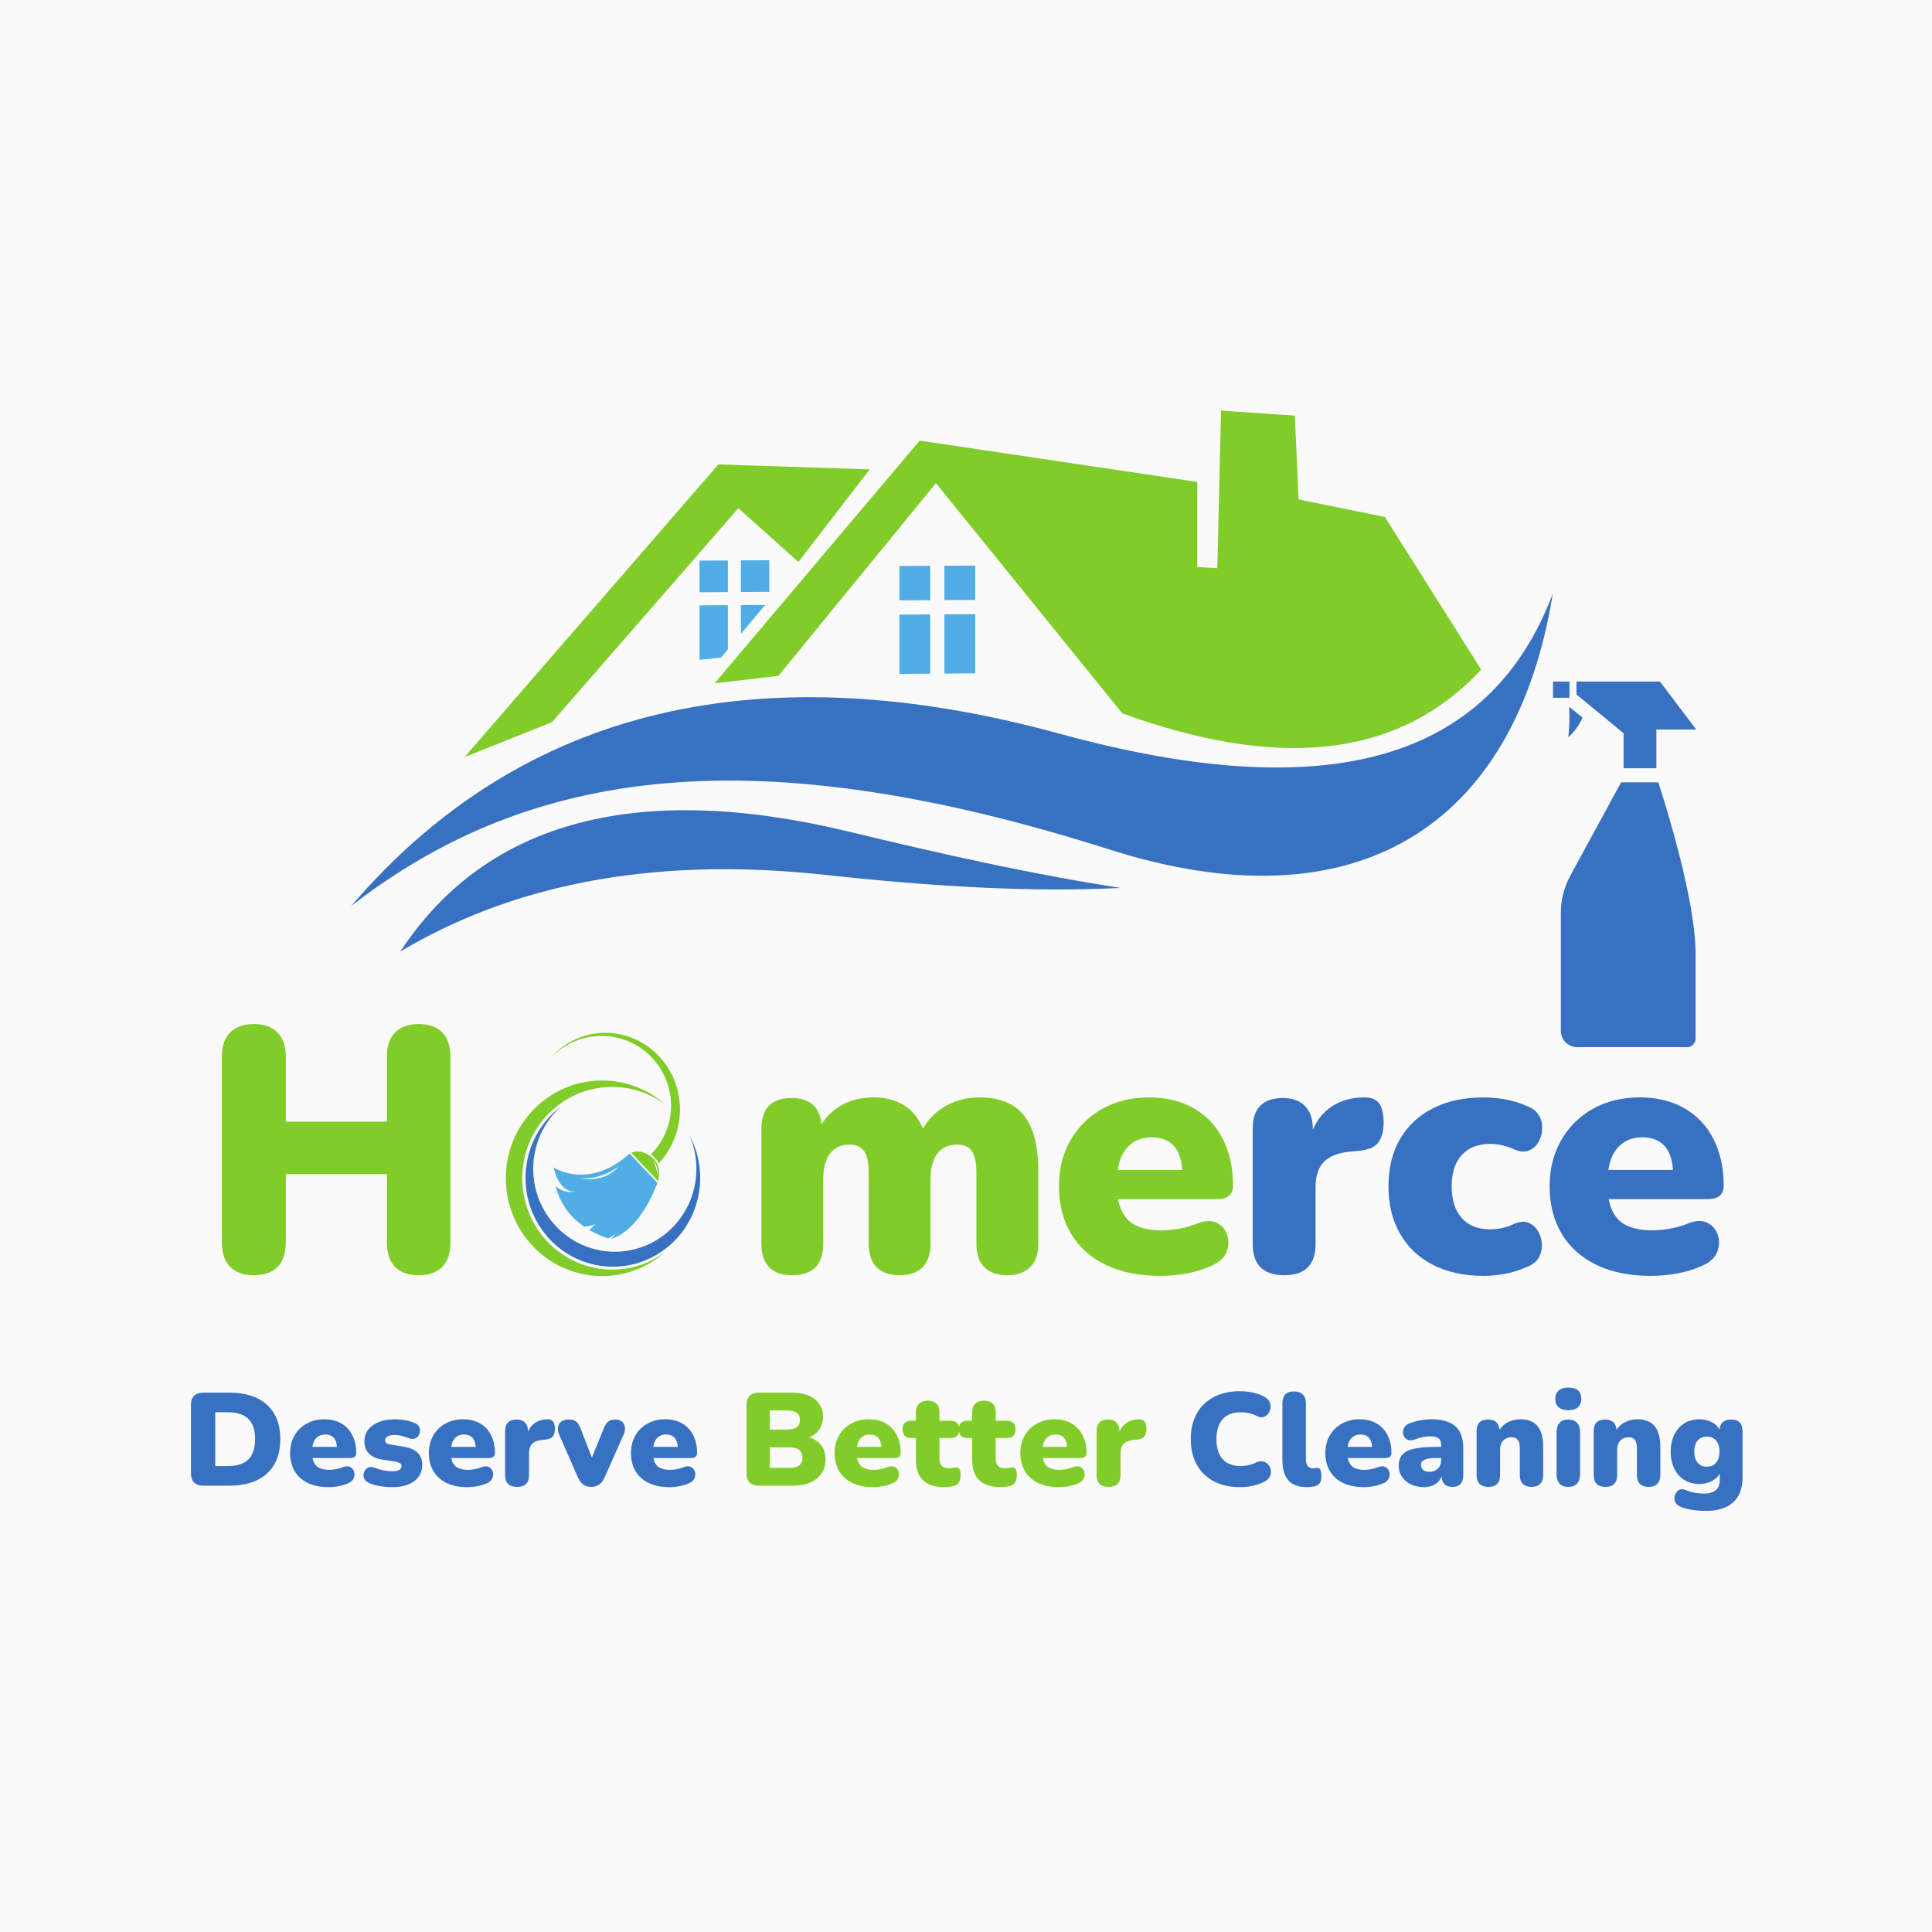 <svg xmlns="http://www.w3.org/2000/svg" xmlns:xlink="http://www.w3.org/1999/xlink" width="500" zoomAndPan="magnify" viewBox="0 0 375 375" height="500" preserveAspectRatio="xMidYMid meet" version="1.0"><defs><g/><clipPath id="id1"><path d="M 98.184 209 L 130 209 L 130 247.688 L 98.184 247.688 Z M 98.184 209 " clip-rule="nonzero"/></clipPath><clipPath id="id2"><path d="M 106 200.438 L 132 200.438 L 132 226 L 106 226 Z M 106 200.438 " clip-rule="nonzero"/></clipPath><clipPath id="id3"><path d="M 138 79.668 L 288 79.668 L 288 146 L 138 146 Z M 138 79.668 " clip-rule="nonzero"/></clipPath><clipPath id="id4"><path d="M 68.148 115 L 301.398 115 L 301.398 176 L 68.148 176 Z M 68.148 115 " clip-rule="nonzero"/></clipPath><clipPath id="id5"><path d="M 77 157 L 218 157 L 218 184.668 L 77 184.668 Z M 77 157 " clip-rule="nonzero"/></clipPath><clipPath id="id6"><path d="M 302 151 L 329.148 151 L 329.148 203.398 L 302 203.398 Z M 302 151 " clip-rule="nonzero"/></clipPath><clipPath id="id7"><path d="M 305 132.148 L 329.148 132.148 L 329.148 150 L 305 150 Z M 305 132.148 " clip-rule="nonzero"/></clipPath><clipPath id="id8"><path d="M 301.398 132.148 L 305 132.148 L 305 136 L 301.398 136 Z M 301.398 132.148 " clip-rule="nonzero"/></clipPath></defs><rect x="-37.5" width="450" fill="#ffffff" y="-37.5" height="450" fill-opacity="1"/><rect x="-37.5" width="450" fill="#ffffff" y="-37.5" height="450" fill-opacity="1"/><rect x="-37.5" width="450" fill="#fafafa" y="-37.5" height="450" fill-opacity="1"/><g fill="#80cc28" fill-opacity="1"><g transform="translate(38.753, 246.909)"><g><path d="M 10.516 0.609 C 8.535 0.609 7.004 0.07 5.922 -1 C 4.848 -2.082 4.312 -3.66 4.312 -5.734 L 4.312 -41.797 C 4.312 -43.867 4.848 -45.441 5.922 -46.516 C 7.004 -47.598 8.535 -48.141 10.516 -48.141 C 12.492 -48.141 14.02 -47.598 15.094 -46.516 C 16.176 -45.441 16.719 -43.867 16.719 -41.797 L 16.719 -29.188 L 36.344 -29.188 L 36.344 -41.797 C 36.344 -43.867 36.879 -45.441 37.953 -46.516 C 39.035 -47.598 40.566 -48.141 42.547 -48.141 C 44.523 -48.141 46.039 -47.598 47.094 -46.516 C 48.145 -45.441 48.672 -43.867 48.672 -41.797 L 48.672 -5.734 C 48.672 -3.66 48.145 -2.082 47.094 -1 C 46.039 0.07 44.523 0.609 42.547 0.609 C 40.523 0.609 38.984 0.07 37.922 -1 C 36.867 -2.082 36.344 -3.66 36.344 -5.734 L 36.344 -19.016 L 16.719 -19.016 L 16.719 -5.734 C 16.719 -3.66 16.188 -2.082 15.125 -1 C 14.07 0.07 12.535 0.609 10.516 0.609 Z M 10.516 0.609 "/></g></g></g><g fill="#80cc28" fill-opacity="1"><g transform="translate(90.368, 246.909)"><g/></g></g><g fill="#80cc28" fill-opacity="1"><g transform="translate(108.296, 246.909)"><g/></g></g><g fill="#80cc28" fill-opacity="1"><g transform="translate(126.225, 246.909)"><g/></g></g><g fill="#80cc28" fill-opacity="1"><g transform="translate(144.144, 246.909)"><g><path d="M 9.578 0.609 C 7.641 0.609 6.164 0.094 5.156 -0.938 C 4.145 -1.977 3.641 -3.488 3.641 -5.469 L 3.641 -27.781 C 3.641 -31.781 5.594 -33.781 9.5 -33.781 C 13.051 -33.781 14.988 -32.07 15.312 -28.656 C 16.289 -30.27 17.645 -31.547 19.375 -32.484 C 21.113 -33.43 23.129 -33.906 25.422 -33.906 C 27.672 -33.906 29.613 -33.41 31.25 -32.422 C 32.895 -31.441 34.141 -29.914 34.984 -27.844 C 36.109 -29.781 37.633 -31.273 39.562 -32.328 C 41.5 -33.379 43.641 -33.906 45.984 -33.906 C 49.848 -33.906 52.711 -32.75 54.578 -30.438 C 56.441 -28.125 57.375 -24.52 57.375 -19.625 L 57.375 -5.469 C 57.375 -3.488 56.844 -1.977 55.781 -0.938 C 54.727 0.094 53.238 0.609 51.312 0.609 C 49.414 0.609 47.953 0.094 46.922 -0.938 C 45.891 -1.977 45.375 -3.488 45.375 -5.469 L 45.375 -19.281 C 45.375 -21.219 45.082 -22.613 44.5 -23.469 C 43.914 -24.32 42.945 -24.75 41.594 -24.75 C 39.938 -24.75 38.664 -24.16 37.781 -22.984 C 36.906 -21.816 36.469 -20.156 36.469 -18 L 36.469 -5.469 C 36.469 -3.488 35.953 -1.977 34.922 -0.938 C 33.891 0.094 32.406 0.609 30.469 0.609 C 28.539 0.609 27.055 0.094 26.016 -0.938 C 24.984 -1.977 24.469 -3.488 24.469 -5.469 L 24.469 -19.281 C 24.469 -21.219 24.176 -22.613 23.594 -23.469 C 23.008 -24.32 22.047 -24.75 20.703 -24.75 C 19.078 -24.75 17.828 -24.16 16.953 -22.984 C 16.078 -21.816 15.641 -20.156 15.641 -18 L 15.641 -5.469 C 15.641 -1.414 13.617 0.609 9.578 0.609 Z M 9.578 0.609 "/></g></g></g><g fill="#80cc28" fill-opacity="1"><g transform="translate(203.593, 246.909)"><g><path d="M 21.578 0.734 C 17.523 0.734 14.023 0.031 11.078 -1.375 C 8.141 -2.789 5.883 -4.801 4.312 -7.406 C 2.738 -10.02 1.953 -13.102 1.953 -16.656 C 1.953 -20.02 2.703 -23.004 4.203 -25.609 C 5.711 -28.223 7.781 -30.258 10.406 -31.719 C 13.039 -33.176 16.047 -33.906 19.422 -33.906 C 22.742 -33.906 25.629 -33.207 28.078 -31.812 C 30.523 -30.426 32.41 -28.441 33.734 -25.859 C 35.066 -23.273 35.734 -20.25 35.734 -16.781 C 35.734 -15.031 34.695 -14.156 32.625 -14.156 L 13.422 -14.156 C 13.828 -12 14.723 -10.445 16.109 -9.5 C 17.504 -8.562 19.438 -8.094 21.906 -8.094 C 22.852 -8.094 23.977 -8.203 25.281 -8.422 C 26.582 -8.648 27.816 -9.008 28.984 -9.5 C 30.43 -10.039 31.645 -10.051 32.625 -9.531 C 33.613 -9.02 34.273 -8.234 34.609 -7.172 C 34.953 -6.117 34.91 -5.039 34.484 -3.938 C 34.055 -2.844 33.211 -2.004 31.953 -1.422 C 30.379 -0.648 28.703 -0.098 26.922 0.234 C 25.148 0.566 23.367 0.734 21.578 0.734 Z M 19.953 -26.156 C 18.16 -26.156 16.691 -25.613 15.547 -24.531 C 14.398 -23.457 13.664 -21.891 13.344 -19.828 L 25.891 -19.828 C 25.754 -21.93 25.18 -23.508 24.172 -24.562 C 23.16 -25.625 21.754 -26.156 19.953 -26.156 Z M 19.953 -26.156 "/></g></g></g><g fill="#3871c1" fill-opacity="1"><g transform="translate(239.649, 246.909)"><g><path d="M 9.641 0.609 C 5.547 0.609 3.5 -1.414 3.5 -5.469 L 3.5 -27.781 C 3.5 -31.781 5.457 -33.781 9.375 -33.781 C 11.219 -33.781 12.645 -33.258 13.656 -32.219 C 14.664 -31.188 15.172 -29.707 15.172 -27.781 L 15.172 -27.578 C 15.93 -29.504 17.164 -31.031 18.875 -32.156 C 20.582 -33.281 22.609 -33.863 24.953 -33.906 C 26.254 -33.957 27.227 -33.633 27.875 -32.938 C 28.531 -32.238 28.879 -30.945 28.922 -29.062 C 28.922 -27.438 28.582 -26.148 27.906 -25.203 C 27.238 -24.266 25.957 -23.707 24.062 -23.531 L 22.516 -23.391 C 20.141 -23.172 18.41 -22.508 17.328 -21.406 C 16.242 -20.301 15.703 -18.672 15.703 -16.516 L 15.703 -5.469 C 15.703 -1.414 13.68 0.609 9.641 0.609 Z M 9.641 0.609 "/></g></g></g><g fill="#3871c1" fill-opacity="1"><g transform="translate(267.553, 246.909)"><g><path d="M 20.422 0.734 C 16.691 0.734 13.445 0.039 10.688 -1.344 C 7.926 -2.738 5.781 -4.738 4.25 -7.344 C 2.719 -9.957 1.953 -13.062 1.953 -16.656 C 1.953 -20.25 2.719 -23.336 4.25 -25.922 C 5.781 -28.504 7.926 -30.477 10.688 -31.844 C 13.445 -33.219 16.691 -33.906 20.422 -33.906 C 21.734 -33.906 23.109 -33.781 24.547 -33.531 C 25.984 -33.289 27.461 -32.832 28.984 -32.156 C 30.023 -31.75 30.77 -31.129 31.219 -30.297 C 31.664 -29.473 31.852 -28.586 31.781 -27.641 C 31.719 -26.703 31.445 -25.848 30.969 -25.078 C 30.5 -24.316 29.848 -23.801 29.016 -23.531 C 28.191 -23.258 27.266 -23.375 26.234 -23.875 C 24.742 -24.539 23.234 -24.875 21.703 -24.875 C 19.328 -24.875 17.484 -24.156 16.172 -22.719 C 14.867 -21.281 14.219 -19.258 14.219 -16.656 C 14.219 -14 14.867 -11.941 16.172 -10.484 C 17.484 -9.023 19.328 -8.297 21.703 -8.297 C 22.422 -8.297 23.16 -8.375 23.922 -8.531 C 24.691 -8.688 25.461 -8.941 26.234 -9.297 C 27.305 -9.797 28.234 -9.898 29.016 -9.609 C 29.805 -9.316 30.438 -8.797 30.906 -8.047 C 31.383 -7.305 31.656 -6.461 31.719 -5.516 C 31.789 -4.578 31.598 -3.691 31.141 -2.859 C 30.691 -2.035 29.93 -1.422 28.859 -1.016 C 27.328 -0.336 25.863 0.117 24.469 0.359 C 23.082 0.609 21.734 0.734 20.422 0.734 Z M 20.422 0.734 "/></g></g></g><g fill="#3871c1" fill-opacity="1"><g transform="translate(298.828, 246.909)"><g><path d="M 21.578 0.734 C 17.523 0.734 14.023 0.031 11.078 -1.375 C 8.141 -2.789 5.883 -4.801 4.312 -7.406 C 2.738 -10.02 1.953 -13.102 1.953 -16.656 C 1.953 -20.02 2.703 -23.004 4.203 -25.609 C 5.711 -28.223 7.781 -30.258 10.406 -31.719 C 13.039 -33.176 16.047 -33.906 19.422 -33.906 C 22.742 -33.906 25.629 -33.207 28.078 -31.812 C 30.523 -30.426 32.41 -28.441 33.734 -25.859 C 35.066 -23.273 35.734 -20.25 35.734 -16.781 C 35.734 -15.031 34.695 -14.156 32.625 -14.156 L 13.422 -14.156 C 13.828 -12 14.723 -10.445 16.109 -9.5 C 17.504 -8.562 19.438 -8.094 21.906 -8.094 C 22.852 -8.094 23.977 -8.203 25.281 -8.422 C 26.582 -8.648 27.816 -9.008 28.984 -9.5 C 30.43 -10.039 31.645 -10.051 32.625 -9.531 C 33.613 -9.02 34.273 -8.234 34.609 -7.172 C 34.953 -6.117 34.91 -5.039 34.484 -3.938 C 34.055 -2.844 33.211 -2.004 31.953 -1.422 C 30.379 -0.648 28.703 -0.098 26.922 0.234 C 25.148 0.566 23.367 0.734 21.578 0.734 Z M 19.953 -26.156 C 18.16 -26.156 16.691 -25.613 15.547 -24.531 C 14.398 -23.457 13.664 -21.891 13.344 -19.828 L 25.891 -19.828 C 25.754 -21.93 25.18 -23.508 24.172 -24.562 C 23.16 -25.625 21.754 -26.156 19.953 -26.156 Z M 19.953 -26.156 "/></g></g></g><g clip-path="url(#id1)"><path fill="#80cc28" d="M 118.82 246.426 C 109.184 246.426 101.371 238.488 101.371 228.699 C 101.371 218.91 109.184 210.973 118.82 210.973 C 122.699 210.973 126.281 212.258 129.176 214.43 C 125.891 211.5 121.582 209.723 116.863 209.723 C 106.543 209.723 98.18 218.219 98.18 228.699 C 98.18 239.18 106.543 247.676 116.863 247.676 C 121.582 247.676 125.891 245.898 129.176 242.969 C 126.281 245.141 122.699 246.426 118.82 246.426 " fill-opacity="1" fill-rule="nonzero"/></g><path fill="#3871c1" d="M 134.805 230.309 C 132.938 238.988 124.5 244.488 115.957 242.59 C 107.414 240.695 102 232.125 103.863 223.445 C 104.617 219.953 106.43 216.977 108.887 214.789 C 105.691 217.184 103.309 220.719 102.395 224.969 C 100.398 234.258 106.191 243.434 115.34 245.465 C 124.484 247.492 133.52 241.605 135.516 232.316 C 136.43 228.066 135.711 223.844 133.789 220.312 C 135.125 223.344 135.555 226.816 134.805 230.309 " fill-opacity="1" fill-rule="nonzero"/><g clip-path="url(#id2)"><path fill="#80cc28" d="M 131.98 215.285 L 131.98 215.156 C 131.977 214.984 131.973 214.812 131.965 214.641 C 131.957 214.465 131.945 214.293 131.93 214.117 C 131.926 214.031 131.918 213.941 131.914 213.855 C 131.902 213.766 131.891 213.68 131.883 213.594 C 131.859 213.418 131.84 213.242 131.812 213.062 C 131.785 212.891 131.754 212.711 131.723 212.535 L 131.699 212.402 C 131.691 212.359 131.68 212.316 131.672 212.27 C 131.652 212.184 131.633 212.094 131.613 212.008 C 131.594 211.918 131.574 211.828 131.555 211.742 L 131.539 211.676 L 131.52 211.609 L 131.484 211.477 C 131.438 211.301 131.391 211.125 131.34 210.949 C 131.285 210.777 131.227 210.602 131.168 210.426 L 131.125 210.297 C 131.113 210.254 131.094 210.211 131.078 210.168 C 131.047 210.082 131.012 209.992 130.98 209.906 C 130.945 209.82 130.914 209.734 130.883 209.648 C 130.848 209.562 130.809 209.48 130.773 209.395 C 130.734 209.309 130.699 209.223 130.66 209.137 C 130.621 209.055 130.59 208.965 130.547 208.883 C 130.465 208.719 130.383 208.551 130.301 208.383 C 129.953 207.723 129.559 207.082 129.125 206.473 C 128.684 205.863 128.195 205.293 127.668 204.758 L 127.27 204.363 L 126.852 203.988 L 126.75 203.895 L 126.641 203.809 L 126.422 203.633 L 126.207 203.457 L 125.984 203.289 L 125.758 203.125 L 125.648 203.043 C 125.609 203.016 125.57 202.992 125.531 202.969 C 125.379 202.863 125.223 202.762 125.07 202.66 C 124.754 202.473 124.445 202.277 124.117 202.113 C 123.957 202.031 123.797 201.941 123.633 201.871 C 123.469 201.793 123.305 201.715 123.141 201.641 C 122.973 201.574 122.809 201.508 122.641 201.441 L 122.516 201.391 C 122.477 201.371 122.434 201.359 122.391 201.344 C 122.309 201.316 122.223 201.285 122.141 201.258 C 121.805 201.133 121.465 201.043 121.129 200.945 C 120.961 200.902 120.789 200.863 120.621 200.824 C 120.539 200.805 120.453 200.781 120.371 200.766 C 120.285 200.75 120.199 200.734 120.117 200.719 C 119.945 200.688 119.781 200.656 119.613 200.629 C 119.527 200.617 119.445 200.605 119.359 200.594 C 119.277 200.582 119.191 200.57 119.109 200.562 C 118.773 200.523 118.441 200.496 118.113 200.484 C 117.457 200.453 116.812 200.473 116.191 200.527 C 114.945 200.645 113.789 200.922 112.77 201.289 C 112.258 201.473 111.781 201.676 111.336 201.895 C 110.895 202.113 110.484 202.344 110.109 202.574 C 109.734 202.805 109.402 203.043 109.094 203.266 C 108.793 203.496 108.52 203.715 108.281 203.926 C 107.809 204.34 107.461 204.691 107.23 204.938 C 107.113 205.062 107.031 205.16 106.973 205.223 C 106.914 205.289 106.883 205.324 106.883 205.324 C 106.883 205.324 106.914 205.293 106.977 205.23 C 107.039 205.168 107.129 205.074 107.25 204.957 C 107.492 204.727 107.855 204.391 108.348 204.004 C 108.59 203.809 108.871 203.609 109.184 203.395 C 109.496 203.191 109.84 202.973 110.219 202.766 C 110.598 202.559 111.012 202.352 111.457 202.16 C 111.902 201.973 112.379 201.797 112.883 201.645 C 113.895 201.34 115.023 201.129 116.227 201.086 C 116.824 201.059 117.441 201.074 118.07 201.137 C 118.383 201.168 118.695 201.211 119.012 201.262 C 119.09 201.273 119.172 201.289 119.25 201.305 C 119.328 201.32 119.406 201.336 119.488 201.352 C 119.645 201.383 119.801 201.426 119.961 201.461 C 120.039 201.48 120.121 201.5 120.199 201.52 C 120.277 201.539 120.355 201.562 120.434 201.586 C 120.594 201.633 120.75 201.68 120.91 201.727 C 121.219 201.836 121.539 201.938 121.844 202.07 C 121.922 202.102 122 202.133 122.078 202.164 C 122.113 202.18 122.152 202.195 122.191 202.211 L 122.305 202.266 C 122.457 202.336 122.609 202.406 122.766 202.48 C 122.914 202.559 123.062 202.637 123.211 202.715 C 123.363 202.793 123.508 202.883 123.656 202.969 C 123.949 203.137 124.23 203.336 124.516 203.523 C 124.652 203.625 124.789 203.727 124.926 203.832 C 124.961 203.855 124.996 203.879 125.031 203.906 L 125.129 203.988 L 125.527 204.316 L 125.719 204.488 L 125.914 204.66 L 126.008 204.746 L 126.465 205.203 L 126.816 205.586 C 127.27 206.102 127.691 206.648 128.066 207.223 C 128.434 207.801 128.762 208.398 129.043 209.012 C 129.109 209.168 129.176 209.324 129.242 209.477 C 129.277 209.555 129.305 209.633 129.336 209.711 C 129.363 209.789 129.395 209.867 129.422 209.945 C 129.453 210.023 129.484 210.102 129.508 210.18 C 129.535 210.262 129.559 210.34 129.586 210.418 C 129.609 210.496 129.637 210.578 129.66 210.656 C 129.676 210.695 129.688 210.734 129.699 210.773 L 129.73 210.895 C 129.773 211.055 129.816 211.211 129.859 211.371 C 129.898 211.531 129.93 211.691 129.965 211.848 L 129.992 211.969 L 130.016 212.086 C 130.027 212.168 130.043 212.246 130.055 212.324 C 130.07 212.406 130.082 212.484 130.098 212.562 C 130.102 212.602 130.109 212.641 130.117 212.684 L 130.129 212.801 C 130.148 212.961 130.168 213.117 130.188 213.273 C 130.203 213.434 130.211 213.59 130.223 213.746 C 130.227 213.824 130.234 213.902 130.238 213.98 C 130.238 214.059 130.242 214.137 130.242 214.215 C 130.246 214.367 130.25 214.523 130.25 214.676 C 130.246 214.828 130.242 214.98 130.238 215.133 L 130.234 215.246 C 130.234 215.285 130.23 215.32 130.23 215.359 C 130.223 215.434 130.219 215.508 130.211 215.582 C 130.207 215.656 130.199 215.734 130.195 215.805 L 130.184 215.918 C 130.184 215.953 130.18 215.992 130.172 216.027 C 130.156 216.176 130.137 216.32 130.117 216.465 C 130.105 216.535 130.102 216.609 130.09 216.68 C 130.074 216.75 130.062 216.82 130.051 216.891 C 130.023 217.031 130 217.172 129.977 217.312 C 129.941 217.449 129.914 217.586 129.883 217.723 C 129.867 217.789 129.852 217.855 129.836 217.926 C 129.816 217.988 129.797 218.055 129.781 218.121 C 129.742 218.254 129.711 218.383 129.672 218.512 C 129.629 218.641 129.59 218.766 129.547 218.891 C 129.512 219.016 129.465 219.137 129.418 219.258 C 129.371 219.379 129.332 219.5 129.285 219.613 C 128.906 220.547 128.461 221.355 128.012 222.031 C 127.562 222.703 127.105 223.246 126.711 223.668 C 126.66 223.719 126.617 223.773 126.566 223.82 C 126.52 223.871 126.473 223.918 126.426 223.961 C 126.395 223.996 126.359 224.027 126.328 224.059 C 126.613 224.258 126.793 224.426 126.836 224.469 C 127.316 224.871 127.641 225.332 127.855 225.809 C 127.93 225.73 128 225.648 128.078 225.562 C 128.129 225.508 128.18 225.449 128.234 225.391 C 128.289 225.328 128.34 225.262 128.395 225.199 C 128.832 224.68 129.332 224.016 129.816 223.203 C 130.301 222.391 130.77 221.426 131.148 220.324 C 131.199 220.188 131.238 220.047 131.285 219.906 C 131.328 219.766 131.375 219.621 131.41 219.477 C 131.449 219.332 131.488 219.184 131.527 219.035 C 131.566 218.887 131.598 218.734 131.633 218.582 C 131.648 218.504 131.664 218.43 131.684 218.352 C 131.699 218.273 131.711 218.195 131.723 218.117 C 131.75 217.961 131.777 217.805 131.805 217.645 C 131.828 217.488 131.848 217.324 131.867 217.164 C 131.879 217.082 131.887 217 131.898 216.922 C 131.91 216.84 131.914 216.754 131.922 216.672 C 131.934 216.508 131.945 216.344 131.957 216.176 C 131.961 216.133 131.965 216.09 131.965 216.051 L 131.969 215.922 C 131.969 215.84 131.973 215.754 131.977 215.668 C 131.977 215.586 131.98 215.5 131.98 215.414 C 131.984 215.371 131.984 215.328 131.98 215.285 " fill-opacity="1" fill-rule="nonzero"/></g><path fill="#51ade5" d="M 112.34 228.699 C 112.34 228.699 116.535 229.227 120.055 226.363 C 120.055 226.363 117.883 229.684 112.34 228.699 Z M 122.203 223.898 C 114.277 231.117 107.441 226.605 107.441 226.605 C 107.441 226.605 108.34 231.293 111.484 231.293 C 111.484 231.293 109.477 231.777 107.844 230.184 C 108.758 234.031 111.109 236.523 113.371 238.09 C 113.371 238.09 114.949 238.047 115.586 237.539 C 115.586 237.539 115 238.297 114.34 238.715 C 115.945 239.668 117.387 240.164 118.082 240.371 C 118.812 239.98 119.414 239.461 119.414 239.461 C 119.141 240.062 118.516 240.488 118.516 240.488 C 124.461 238.824 127.605 229.59 127.605 229.59 L 122.203 223.898 " fill-opacity="1" fill-rule="nonzero"/><path fill="#80cc28" d="M 127.559 228.02 C 127.559 228.02 127.559 226.887 126.797 225.23 C 126.797 225.23 127.828 226.336 127.559 228.02 Z M 126.625 224.711 C 126.625 224.711 124.68 222.816 122.508 223.75 L 127.711 229.238 C 127.941 228.379 128.328 226.145 126.625 224.711 " fill-opacity="1" fill-rule="nonzero"/><g clip-path="url(#id3)"><path fill="#80cc28" d="M 138.703 132.637 C 151.973 116.93 165.242 101.23 178.512 85.523 C 196.473 88.199 214.434 90.867 232.395 93.543 C 232.395 99.043 232.395 104.551 232.395 110.055 C 233.688 110.133 234.984 110.215 236.277 110.297 C 236.52 100.094 236.762 89.898 237.004 79.699 C 241.781 80.023 246.555 80.348 251.328 80.672 C 251.57 86.094 251.812 91.516 252.055 96.938 C 257.637 98.074 263.219 99.207 268.801 100.34 C 275.031 110.215 281.262 120.09 287.492 129.965 C 270.805 147.934 246.816 148.984 217.832 138.461 C 205.773 123.57 193.719 108.676 181.668 93.781 C 171.473 106.25 161.277 118.711 151.082 131.18 C 146.957 131.664 142.832 132.148 138.703 132.637 " fill-opacity="1" fill-rule="evenodd"/></g><path fill="#80cc28" d="M 154.969 109.082 L 168.801 91.109 L 139.434 90.141 L 90.16 146.961 L 107.152 140.164 L 143.316 98.637 L 154.969 109.082 " fill-opacity="1" fill-rule="evenodd"/><path fill="#51ade5" d="M 174.57 116.535 L 180.551 116.496 L 180.551 109.824 L 174.57 109.859 Z M 183.309 109.809 L 183.309 116.48 L 189.289 116.445 L 189.289 109.773 Z M 183.309 130.746 L 189.289 130.711 L 189.289 119.203 L 183.309 119.242 Z M 174.57 130.801 L 180.551 130.762 L 180.551 119.258 L 174.57 119.293 L 174.57 130.801 " fill-opacity="1" fill-rule="evenodd"/><path fill="#51ade5" d="M 143.816 108.773 L 143.816 114.91 L 149.316 114.875 L 149.316 108.742 Z M 143.816 123.016 L 148.516 117.422 L 143.816 117.449 Z M 135.777 114.961 L 141.281 114.926 L 141.281 108.789 L 135.777 108.824 Z M 135.777 128.078 L 139.938 127.633 L 141.281 126.039 L 141.281 117.465 L 135.777 117.5 L 135.777 128.078 " fill-opacity="1" fill-rule="evenodd"/><g clip-path="url(#id4)"><path fill="#3871c1" d="M 68.148 175.875 C 101.633 136.738 148.375 126.727 205.676 142.414 C 257.273 156.539 289.027 148.023 301.398 115.211 C 294.02 160.914 262.797 179.977 215.441 164.918 C 146.75 143.07 103.02 148.777 68.148 175.875 " fill-opacity="1" fill-rule="evenodd"/></g><g clip-path="url(#id5)"><path fill="#3871c1" d="M 77.719 184.684 C 94.609 158.891 124.438 151.707 164.652 161.395 C 182.426 165.676 199.945 169.645 217.594 172.352 C 199.91 173.215 181.023 172.078 160.156 169.809 C 125.344 166.023 98.516 172.289 77.719 184.684 " fill-opacity="1" fill-rule="evenodd"/></g><g clip-path="url(#id6)"><path fill="#3871c1" d="M 314.652 151.848 L 304.77 170.027 C 303.562 172.262 302.961 174.645 302.961 177.176 L 302.961 200.102 C 302.961 200.52 303.039 200.922 303.203 201.309 C 303.363 201.695 303.594 202.035 303.895 202.332 C 304.191 202.625 304.539 202.855 304.93 203.016 C 305.32 203.176 305.727 203.254 306.148 203.254 L 327.453 203.254 C 327.672 203.254 327.883 203.215 328.086 203.129 C 328.289 203.047 328.469 202.93 328.625 202.773 C 328.777 202.621 328.898 202.445 328.984 202.242 C 329.066 202.043 329.109 201.836 329.109 201.617 L 329.109 185.062 C 329.109 174.762 323.297 156.203 321.875 151.848 Z M 314.652 151.848 " fill-opacity="1" fill-rule="nonzero"/></g><g clip-path="url(#id7)"><path fill="#3871c1" d="M 315.137 149.121 L 321.5 149.121 L 321.5 141.602 L 329.246 141.602 L 322.191 132.293 L 305.996 132.293 L 305.996 134.805 L 315.137 142.324 Z M 315.137 149.121 " fill-opacity="1" fill-rule="nonzero"/></g><path fill="#3871c1" d="M 304.41 143.117 C 305.59 142.027 306.512 140.754 307.172 139.293 L 304.574 137.18 C 304.672 139.16 304.617 141.141 304.41 143.117 Z M 304.41 143.117 " fill-opacity="1" fill-rule="nonzero"/><g clip-path="url(#id8)"><path fill="#3871c1" d="M 301.441 132.293 L 304.629 132.293 L 304.629 135.445 L 301.441 135.445 Z M 301.441 132.293 " fill-opacity="1" fill-rule="nonzero"/></g><g fill="#3871c1" fill-opacity="1"><g transform="translate(35.422, 288.372)"><g><path d="M 4.094 0 C 2.457 0 1.641 -0.812 1.641 -2.438 L 1.641 -15.625 C 1.641 -17.25 2.457 -18.062 4.094 -18.062 L 9.125 -18.062 C 12.25 -18.062 14.672 -17.273 16.391 -15.703 C 18.117 -14.129 18.984 -11.91 18.984 -9.047 C 18.984 -6.172 18.117 -3.941 16.391 -2.359 C 14.672 -0.785 12.25 0 9.125 0 Z M 6.359 -3.812 L 8.812 -3.812 C 10.602 -3.812 11.93 -4.242 12.797 -5.109 C 13.66 -5.973 14.094 -7.285 14.094 -9.047 C 14.094 -10.805 13.656 -12.113 12.781 -12.969 C 11.914 -13.82 10.594 -14.25 8.812 -14.25 L 6.359 -14.25 Z M 6.359 -3.812 "/></g></g></g><g fill="#3871c1" fill-opacity="1"><g transform="translate(55.562, 288.372)"><g><path d="M 8.203 0.281 C 6.66 0.281 5.328 0.016 4.203 -0.516 C 3.086 -1.055 2.234 -1.82 1.641 -2.812 C 1.047 -3.812 0.75 -4.984 0.75 -6.328 C 0.75 -7.609 1.031 -8.742 1.594 -9.734 C 2.164 -10.723 2.953 -11.492 3.953 -12.047 C 4.953 -12.609 6.094 -12.891 7.375 -12.891 C 8.645 -12.891 9.742 -12.625 10.672 -12.094 C 11.598 -11.562 12.312 -10.805 12.812 -9.828 C 13.32 -8.848 13.578 -7.695 13.578 -6.375 C 13.578 -5.707 13.188 -5.375 12.406 -5.375 L 5.094 -5.375 C 5.25 -4.562 5.594 -3.973 6.125 -3.609 C 6.656 -3.254 7.391 -3.078 8.328 -3.078 C 8.68 -3.078 9.109 -3.117 9.609 -3.203 C 10.109 -3.285 10.578 -3.422 11.016 -3.609 C 11.566 -3.816 12.031 -3.82 12.406 -3.625 C 12.781 -3.426 13.031 -3.125 13.156 -2.719 C 13.281 -2.32 13.258 -1.914 13.094 -1.5 C 12.938 -1.082 12.617 -0.758 12.141 -0.531 C 11.547 -0.25 10.91 -0.047 10.234 0.078 C 9.555 0.211 8.879 0.281 8.203 0.281 Z M 7.578 -9.938 C 6.898 -9.938 6.344 -9.734 5.906 -9.328 C 5.469 -8.922 5.191 -8.32 5.078 -7.531 L 9.844 -7.531 C 9.789 -8.332 9.57 -8.93 9.188 -9.328 C 8.801 -9.734 8.266 -9.938 7.578 -9.938 Z M 7.578 -9.938 "/></g></g></g><g fill="#3871c1" fill-opacity="1"><g transform="translate(69.783, 288.372)"><g><path d="M 6.359 0.281 C 5.586 0.281 4.816 0.219 4.047 0.094 C 3.273 -0.02 2.578 -0.211 1.953 -0.484 C 1.422 -0.691 1.07 -0.988 0.906 -1.375 C 0.75 -1.77 0.734 -2.164 0.859 -2.562 C 0.984 -2.957 1.219 -3.254 1.562 -3.453 C 1.906 -3.66 2.316 -3.68 2.797 -3.516 C 3.492 -3.254 4.133 -3.066 4.719 -2.953 C 5.301 -2.848 5.852 -2.797 6.375 -2.797 C 7.008 -2.797 7.461 -2.883 7.734 -3.062 C 8.016 -3.238 8.156 -3.473 8.156 -3.766 C 8.156 -4.023 8.062 -4.219 7.875 -4.344 C 7.695 -4.469 7.445 -4.566 7.125 -4.641 L 4.281 -5.094 C 3.219 -5.27 2.395 -5.656 1.812 -6.25 C 1.238 -6.852 0.953 -7.629 0.953 -8.578 C 0.953 -9.473 1.195 -10.238 1.688 -10.875 C 2.188 -11.52 2.879 -12.016 3.766 -12.359 C 4.648 -12.711 5.664 -12.891 6.812 -12.891 C 7.582 -12.891 8.281 -12.828 8.906 -12.703 C 9.539 -12.586 10.16 -12.395 10.766 -12.125 C 11.223 -11.938 11.516 -11.645 11.641 -11.25 C 11.773 -10.852 11.77 -10.461 11.625 -10.078 C 11.477 -9.691 11.227 -9.398 10.875 -9.203 C 10.531 -9.016 10.109 -9.016 9.609 -9.203 C 9.047 -9.422 8.547 -9.582 8.109 -9.688 C 7.672 -9.789 7.266 -9.844 6.891 -9.844 C 6.191 -9.844 5.695 -9.742 5.406 -9.547 C 5.113 -9.348 4.969 -9.113 4.969 -8.844 C 4.969 -8.383 5.285 -8.102 5.922 -8 L 8.766 -7.516 C 9.859 -7.336 10.695 -6.961 11.281 -6.391 C 11.875 -5.816 12.172 -5.047 12.172 -4.078 C 12.172 -2.691 11.641 -1.617 10.578 -0.859 C 9.523 -0.098 8.117 0.281 6.359 0.281 Z M 6.359 0.281 "/></g></g></g><g fill="#3871c1" fill-opacity="1"><g transform="translate(82.492, 288.372)"><g><path d="M 8.203 0.281 C 6.66 0.281 5.328 0.016 4.203 -0.516 C 3.086 -1.055 2.234 -1.82 1.641 -2.812 C 1.047 -3.812 0.75 -4.984 0.75 -6.328 C 0.75 -7.609 1.031 -8.742 1.594 -9.734 C 2.164 -10.723 2.953 -11.492 3.953 -12.047 C 4.953 -12.609 6.094 -12.891 7.375 -12.891 C 8.645 -12.891 9.742 -12.625 10.672 -12.094 C 11.598 -11.562 12.312 -10.805 12.812 -9.828 C 13.32 -8.848 13.578 -7.695 13.578 -6.375 C 13.578 -5.707 13.188 -5.375 12.406 -5.375 L 5.094 -5.375 C 5.25 -4.562 5.594 -3.973 6.125 -3.609 C 6.656 -3.254 7.391 -3.078 8.328 -3.078 C 8.68 -3.078 9.109 -3.117 9.609 -3.203 C 10.109 -3.285 10.578 -3.422 11.016 -3.609 C 11.566 -3.816 12.031 -3.82 12.406 -3.625 C 12.781 -3.426 13.031 -3.125 13.156 -2.719 C 13.281 -2.32 13.258 -1.914 13.094 -1.5 C 12.938 -1.082 12.617 -0.758 12.141 -0.531 C 11.547 -0.25 10.91 -0.047 10.234 0.078 C 9.555 0.211 8.879 0.281 8.203 0.281 Z M 7.578 -9.938 C 6.898 -9.938 6.344 -9.734 5.906 -9.328 C 5.469 -8.922 5.191 -8.32 5.078 -7.531 L 9.844 -7.531 C 9.789 -8.332 9.57 -8.93 9.188 -9.328 C 8.801 -9.734 8.266 -9.938 7.578 -9.938 Z M 7.578 -9.938 "/></g></g></g><g fill="#3871c1" fill-opacity="1"><g transform="translate(96.714, 288.372)"><g><path d="M 3.672 0.234 C 2.109 0.234 1.328 -0.535 1.328 -2.078 L 1.328 -10.562 C 1.328 -12.082 2.07 -12.844 3.562 -12.844 C 4.258 -12.844 4.801 -12.645 5.188 -12.25 C 5.57 -11.852 5.766 -11.289 5.766 -10.562 L 5.766 -10.484 C 6.055 -11.211 6.523 -11.789 7.172 -12.219 C 7.828 -12.645 8.598 -12.867 9.484 -12.891 C 9.973 -12.91 10.344 -12.785 10.594 -12.516 C 10.844 -12.254 10.977 -11.766 11 -11.047 C 11 -10.43 10.867 -9.941 10.609 -9.578 C 10.348 -9.223 9.859 -9.008 9.141 -8.938 L 8.562 -8.891 C 7.656 -8.805 6.992 -8.555 6.578 -8.141 C 6.172 -7.723 5.969 -7.102 5.969 -6.281 L 5.969 -2.078 C 5.969 -0.535 5.203 0.234 3.672 0.234 Z M 3.672 0.234 "/></g></g></g><g fill="#3871c1" fill-opacity="1"><g transform="translate(107.834, 288.372)"><g><path d="M 6.922 0.234 C 5.742 0.234 4.891 -0.363 4.359 -1.562 L 0.688 -9.938 C 0.363 -10.707 0.363 -11.383 0.688 -11.969 C 1.008 -12.551 1.672 -12.844 2.672 -12.844 C 3.191 -12.844 3.625 -12.719 3.969 -12.469 C 4.312 -12.219 4.617 -11.734 4.891 -11.016 L 7.047 -5.453 L 9.328 -11.047 C 9.598 -11.742 9.906 -12.219 10.25 -12.469 C 10.594 -12.719 11.062 -12.844 11.656 -12.844 C 12.156 -12.844 12.562 -12.707 12.875 -12.438 C 13.188 -12.176 13.379 -11.82 13.453 -11.375 C 13.535 -10.938 13.457 -10.457 13.219 -9.938 L 9.484 -1.531 C 8.973 -0.352 8.117 0.234 6.922 0.234 Z M 6.922 0.234 "/></g></g></g><g fill="#3871c1" fill-opacity="1"><g transform="translate(121.722, 288.372)"><g><path d="M 8.203 0.281 C 6.66 0.281 5.328 0.016 4.203 -0.516 C 3.086 -1.055 2.234 -1.82 1.641 -2.812 C 1.047 -3.812 0.75 -4.984 0.75 -6.328 C 0.75 -7.609 1.031 -8.742 1.594 -9.734 C 2.164 -10.723 2.953 -11.492 3.953 -12.047 C 4.953 -12.609 6.094 -12.891 7.375 -12.891 C 8.645 -12.891 9.742 -12.625 10.672 -12.094 C 11.598 -11.562 12.312 -10.805 12.812 -9.828 C 13.32 -8.848 13.578 -7.695 13.578 -6.375 C 13.578 -5.707 13.188 -5.375 12.406 -5.375 L 5.094 -5.375 C 5.25 -4.562 5.594 -3.973 6.125 -3.609 C 6.656 -3.254 7.391 -3.078 8.328 -3.078 C 8.68 -3.078 9.109 -3.117 9.609 -3.203 C 10.109 -3.285 10.578 -3.422 11.016 -3.609 C 11.566 -3.816 12.031 -3.82 12.406 -3.625 C 12.781 -3.426 13.031 -3.125 13.156 -2.719 C 13.281 -2.32 13.258 -1.914 13.094 -1.5 C 12.938 -1.082 12.617 -0.758 12.141 -0.531 C 11.547 -0.25 10.91 -0.047 10.234 0.078 C 9.555 0.211 8.879 0.281 8.203 0.281 Z M 7.578 -9.938 C 6.898 -9.938 6.344 -9.734 5.906 -9.328 C 5.469 -8.922 5.191 -8.32 5.078 -7.531 L 9.844 -7.531 C 9.789 -8.332 9.57 -8.93 9.188 -9.328 C 8.801 -9.734 8.266 -9.938 7.578 -9.938 Z M 7.578 -9.938 "/></g></g></g><g fill="#000000" fill-opacity="1"><g transform="translate(135.941, 288.372)"><g/></g></g><g fill="#80cc28" fill-opacity="1"><g transform="translate(143.26, 288.372)"><g><path d="M 4.094 0 C 2.457 0 1.641 -0.812 1.641 -2.438 L 1.641 -15.625 C 1.641 -17.25 2.457 -18.062 4.094 -18.062 L 10.359 -18.062 C 12.305 -18.062 13.812 -17.641 14.875 -16.797 C 15.945 -15.953 16.484 -14.82 16.484 -13.406 C 16.484 -12.469 16.242 -11.645 15.766 -10.938 C 15.297 -10.238 14.645 -9.719 13.812 -9.375 C 14.82 -9.07 15.598 -8.555 16.141 -7.828 C 16.691 -7.098 16.969 -6.195 16.969 -5.125 C 16.969 -3.531 16.398 -2.273 15.266 -1.359 C 14.129 -0.453 12.578 0 10.609 0 Z M 6.156 -10.891 L 9.5 -10.891 C 10.352 -10.891 10.984 -11.039 11.391 -11.344 C 11.797 -11.656 12 -12.129 12 -12.766 C 12 -13.391 11.797 -13.852 11.391 -14.156 C 10.984 -14.457 10.352 -14.609 9.5 -14.609 L 6.156 -14.609 Z M 6.156 -3.453 L 9.969 -3.453 C 10.844 -3.453 11.477 -3.617 11.875 -3.953 C 12.281 -4.285 12.484 -4.785 12.484 -5.453 C 12.484 -6.117 12.281 -6.613 11.875 -6.938 C 11.477 -7.27 10.844 -7.438 9.969 -7.438 L 6.156 -7.438 Z M 6.156 -3.453 "/></g></g></g><g fill="#80cc28" fill-opacity="1"><g transform="translate(161.248, 288.372)"><g><path d="M 8.203 0.281 C 6.66 0.281 5.328 0.016 4.203 -0.516 C 3.086 -1.055 2.234 -1.82 1.641 -2.812 C 1.047 -3.812 0.75 -4.984 0.75 -6.328 C 0.75 -7.609 1.031 -8.742 1.594 -9.734 C 2.164 -10.723 2.953 -11.492 3.953 -12.047 C 4.953 -12.609 6.094 -12.891 7.375 -12.891 C 8.645 -12.891 9.742 -12.625 10.672 -12.094 C 11.598 -11.562 12.312 -10.805 12.812 -9.828 C 13.32 -8.848 13.578 -7.695 13.578 -6.375 C 13.578 -5.707 13.188 -5.375 12.406 -5.375 L 5.094 -5.375 C 5.25 -4.562 5.594 -3.973 6.125 -3.609 C 6.656 -3.254 7.391 -3.078 8.328 -3.078 C 8.68 -3.078 9.109 -3.117 9.609 -3.203 C 10.109 -3.285 10.578 -3.422 11.016 -3.609 C 11.566 -3.816 12.031 -3.82 12.406 -3.625 C 12.781 -3.426 13.031 -3.125 13.156 -2.719 C 13.281 -2.32 13.258 -1.914 13.094 -1.5 C 12.938 -1.082 12.617 -0.758 12.141 -0.531 C 11.547 -0.25 10.91 -0.047 10.234 0.078 C 9.555 0.211 8.879 0.281 8.203 0.281 Z M 7.578 -9.938 C 6.898 -9.938 6.344 -9.734 5.906 -9.328 C 5.469 -8.922 5.191 -8.32 5.078 -7.531 L 9.844 -7.531 C 9.789 -8.332 9.57 -8.93 9.188 -9.328 C 8.801 -9.734 8.266 -9.938 7.578 -9.938 Z M 7.578 -9.938 "/></g></g></g><g fill="#80cc28" fill-opacity="1"><g transform="translate(175.469, 288.372)"><g><path d="M 7.938 0.281 C 6.031 0.281 4.613 -0.16 3.688 -1.047 C 2.77 -1.941 2.312 -3.285 2.312 -5.078 L 2.312 -9.25 L 1.438 -9.25 C 0.289 -9.25 -0.281 -9.812 -0.281 -10.938 C -0.281 -12.051 0.289 -12.609 1.438 -12.609 L 2.312 -12.609 L 2.312 -14.203 C 2.312 -14.953 2.504 -15.52 2.891 -15.906 C 3.285 -16.301 3.852 -16.5 4.594 -16.5 C 6.113 -16.5 6.875 -15.734 6.875 -14.203 L 6.875 -12.609 L 8.969 -12.609 C 10.133 -12.609 10.719 -12.051 10.719 -10.938 C 10.719 -9.812 10.133 -9.25 8.969 -9.25 L 6.875 -9.25 L 6.875 -5.234 C 6.875 -3.992 7.492 -3.375 8.734 -3.375 C 8.973 -3.375 9.203 -3.398 9.422 -3.453 C 9.648 -3.504 9.859 -3.531 10.047 -3.531 C 10.316 -3.551 10.535 -3.473 10.703 -3.297 C 10.879 -3.117 10.969 -2.711 10.969 -2.078 C 10.969 -1.566 10.891 -1.133 10.734 -0.781 C 10.578 -0.426 10.305 -0.176 9.922 -0.031 C 9.68 0.062 9.352 0.133 8.938 0.188 C 8.531 0.25 8.195 0.281 7.938 0.281 Z M 7.938 0.281 "/></g></g></g><g fill="#80cc28" fill-opacity="1"><g transform="translate(186.385, 288.372)"><g><path d="M 7.938 0.281 C 6.031 0.281 4.613 -0.16 3.688 -1.047 C 2.77 -1.941 2.312 -3.285 2.312 -5.078 L 2.312 -9.25 L 1.438 -9.25 C 0.289 -9.25 -0.281 -9.812 -0.281 -10.938 C -0.281 -12.051 0.289 -12.609 1.438 -12.609 L 2.312 -12.609 L 2.312 -14.203 C 2.312 -14.953 2.504 -15.52 2.891 -15.906 C 3.285 -16.301 3.852 -16.5 4.594 -16.5 C 6.113 -16.5 6.875 -15.734 6.875 -14.203 L 6.875 -12.609 L 8.969 -12.609 C 10.133 -12.609 10.719 -12.051 10.719 -10.938 C 10.719 -9.812 10.133 -9.25 8.969 -9.25 L 6.875 -9.25 L 6.875 -5.234 C 6.875 -3.992 7.492 -3.375 8.734 -3.375 C 8.973 -3.375 9.203 -3.398 9.422 -3.453 C 9.648 -3.504 9.859 -3.531 10.047 -3.531 C 10.316 -3.551 10.535 -3.473 10.703 -3.297 C 10.879 -3.117 10.969 -2.711 10.969 -2.078 C 10.969 -1.566 10.891 -1.133 10.734 -0.781 C 10.578 -0.426 10.305 -0.176 9.922 -0.031 C 9.68 0.062 9.352 0.133 8.938 0.188 C 8.531 0.25 8.195 0.281 7.938 0.281 Z M 7.938 0.281 "/></g></g></g><g fill="#80cc28" fill-opacity="1"><g transform="translate(197.301, 288.372)"><g><path d="M 8.203 0.281 C 6.66 0.281 5.328 0.016 4.203 -0.516 C 3.086 -1.055 2.234 -1.82 1.641 -2.812 C 1.047 -3.812 0.75 -4.984 0.75 -6.328 C 0.75 -7.609 1.031 -8.742 1.594 -9.734 C 2.164 -10.723 2.953 -11.492 3.953 -12.047 C 4.953 -12.609 6.094 -12.891 7.375 -12.891 C 8.645 -12.891 9.742 -12.625 10.672 -12.094 C 11.598 -11.562 12.312 -10.805 12.812 -9.828 C 13.32 -8.848 13.578 -7.695 13.578 -6.375 C 13.578 -5.707 13.188 -5.375 12.406 -5.375 L 5.094 -5.375 C 5.25 -4.562 5.594 -3.973 6.125 -3.609 C 6.656 -3.254 7.391 -3.078 8.328 -3.078 C 8.68 -3.078 9.109 -3.117 9.609 -3.203 C 10.109 -3.285 10.578 -3.422 11.016 -3.609 C 11.566 -3.816 12.031 -3.82 12.406 -3.625 C 12.781 -3.426 13.031 -3.125 13.156 -2.719 C 13.281 -2.32 13.258 -1.914 13.094 -1.5 C 12.938 -1.082 12.617 -0.758 12.141 -0.531 C 11.547 -0.25 10.91 -0.047 10.234 0.078 C 9.555 0.211 8.879 0.281 8.203 0.281 Z M 7.578 -9.938 C 6.898 -9.938 6.344 -9.734 5.906 -9.328 C 5.469 -8.922 5.191 -8.32 5.078 -7.531 L 9.844 -7.531 C 9.789 -8.332 9.57 -8.93 9.188 -9.328 C 8.801 -9.734 8.266 -9.938 7.578 -9.938 Z M 7.578 -9.938 "/></g></g></g><g fill="#80cc28" fill-opacity="1"><g transform="translate(211.522, 288.372)"><g><path d="M 3.672 0.234 C 2.109 0.234 1.328 -0.535 1.328 -2.078 L 1.328 -10.562 C 1.328 -12.082 2.07 -12.844 3.562 -12.844 C 4.258 -12.844 4.801 -12.645 5.188 -12.25 C 5.57 -11.852 5.766 -11.289 5.766 -10.562 L 5.766 -10.484 C 6.055 -11.211 6.523 -11.789 7.172 -12.219 C 7.828 -12.645 8.598 -12.867 9.484 -12.891 C 9.973 -12.91 10.344 -12.785 10.594 -12.516 C 10.844 -12.254 10.977 -11.766 11 -11.047 C 11 -10.43 10.867 -9.941 10.609 -9.578 C 10.348 -9.223 9.859 -9.008 9.141 -8.938 L 8.562 -8.891 C 7.656 -8.805 6.992 -8.555 6.578 -8.141 C 6.172 -7.723 5.969 -7.102 5.969 -6.281 L 5.969 -2.078 C 5.969 -0.535 5.203 0.234 3.672 0.234 Z M 3.672 0.234 "/></g></g></g><g fill="#000000" fill-opacity="1"><g transform="translate(222.635, 288.372)"><g/></g></g><g fill="#3871c1" fill-opacity="1"><g transform="translate(229.954, 288.372)"><g><path d="M 10.766 0.281 C 8.766 0.281 7.047 -0.102 5.609 -0.875 C 4.172 -1.645 3.07 -2.727 2.312 -4.125 C 1.551 -5.531 1.172 -7.172 1.172 -9.047 C 1.172 -10.922 1.551 -12.555 2.312 -13.953 C 3.07 -15.348 4.172 -16.426 5.609 -17.188 C 7.047 -17.957 8.766 -18.344 10.766 -18.344 C 11.547 -18.344 12.359 -18.254 13.203 -18.078 C 14.055 -17.898 14.805 -17.629 15.453 -17.266 C 15.93 -17.016 16.266 -16.691 16.453 -16.297 C 16.641 -15.898 16.707 -15.5 16.656 -15.094 C 16.602 -14.688 16.453 -14.316 16.203 -13.984 C 15.961 -13.66 15.648 -13.441 15.266 -13.328 C 14.891 -13.223 14.484 -13.281 14.047 -13.5 C 13.035 -14 12 -14.25 10.938 -14.25 C 9.352 -14.25 8.16 -13.801 7.359 -12.906 C 6.555 -12.008 6.156 -10.723 6.156 -9.047 C 6.156 -7.359 6.555 -6.062 7.359 -5.156 C 8.16 -4.258 9.352 -3.812 10.938 -3.812 C 11.383 -3.812 11.863 -3.867 12.375 -3.984 C 12.883 -4.098 13.391 -4.273 13.891 -4.516 C 14.398 -4.734 14.852 -4.789 15.25 -4.688 C 15.656 -4.582 15.984 -4.375 16.234 -4.062 C 16.492 -3.758 16.656 -3.406 16.719 -3 C 16.781 -2.602 16.723 -2.207 16.547 -1.812 C 16.379 -1.426 16.066 -1.113 15.609 -0.875 C 15.004 -0.508 14.258 -0.223 13.375 -0.016 C 12.5 0.18 11.629 0.281 10.766 0.281 Z M 10.766 0.281 "/></g></g></g><g fill="#3871c1" fill-opacity="1"><g transform="translate(247.583, 288.372)"><g><path d="M 6.125 0.281 C 4.469 0.281 3.254 -0.156 2.484 -1.031 C 1.711 -1.914 1.328 -3.242 1.328 -5.016 L 1.328 -15.984 C 1.328 -17.523 2.082 -18.297 3.594 -18.297 C 4.32 -18.297 4.883 -18.098 5.281 -17.703 C 5.688 -17.316 5.891 -16.742 5.891 -15.984 L 5.891 -5.172 C 5.891 -4.547 6.016 -4.086 6.266 -3.797 C 6.516 -3.504 6.832 -3.359 7.219 -3.359 C 7.344 -3.359 7.469 -3.367 7.594 -3.391 C 7.727 -3.422 7.867 -3.441 8.016 -3.453 C 8.328 -3.453 8.551 -3.344 8.688 -3.125 C 8.82 -2.906 8.891 -2.453 8.891 -1.766 C 8.891 -1.172 8.77 -0.723 8.531 -0.422 C 8.289 -0.117 7.926 0.07 7.438 0.156 C 7.289 0.188 7.086 0.211 6.828 0.234 C 6.578 0.266 6.344 0.281 6.125 0.281 Z M 6.125 0.281 "/></g></g></g><g fill="#3871c1" fill-opacity="1"><g transform="translate(256.5, 288.372)"><g><path d="M 8.203 0.281 C 6.66 0.281 5.328 0.016 4.203 -0.516 C 3.086 -1.055 2.234 -1.82 1.641 -2.812 C 1.047 -3.812 0.75 -4.984 0.75 -6.328 C 0.75 -7.609 1.031 -8.742 1.594 -9.734 C 2.164 -10.723 2.953 -11.492 3.953 -12.047 C 4.953 -12.609 6.094 -12.891 7.375 -12.891 C 8.645 -12.891 9.742 -12.625 10.672 -12.094 C 11.598 -11.562 12.312 -10.805 12.812 -9.828 C 13.32 -8.848 13.578 -7.695 13.578 -6.375 C 13.578 -5.707 13.188 -5.375 12.406 -5.375 L 5.094 -5.375 C 5.25 -4.562 5.594 -3.973 6.125 -3.609 C 6.656 -3.254 7.391 -3.078 8.328 -3.078 C 8.68 -3.078 9.109 -3.117 9.609 -3.203 C 10.109 -3.285 10.578 -3.422 11.016 -3.609 C 11.566 -3.816 12.031 -3.82 12.406 -3.625 C 12.781 -3.426 13.031 -3.125 13.156 -2.719 C 13.281 -2.32 13.258 -1.914 13.094 -1.5 C 12.938 -1.082 12.617 -0.758 12.141 -0.531 C 11.547 -0.25 10.91 -0.047 10.234 0.078 C 9.555 0.211 8.879 0.281 8.203 0.281 Z M 7.578 -9.938 C 6.898 -9.938 6.344 -9.734 5.906 -9.328 C 5.469 -8.922 5.191 -8.32 5.078 -7.531 L 9.844 -7.531 C 9.789 -8.332 9.57 -8.93 9.188 -9.328 C 8.801 -9.734 8.266 -9.938 7.578 -9.938 Z M 7.578 -9.938 "/></g></g></g><g fill="#3871c1" fill-opacity="1"><g transform="translate(270.721, 288.372)"><g><path d="M 5.719 0.281 C 4.738 0.281 3.879 0.102 3.141 -0.25 C 2.398 -0.613 1.816 -1.109 1.391 -1.734 C 0.973 -2.359 0.766 -3.07 0.766 -3.875 C 0.766 -4.781 1.004 -5.5 1.484 -6.031 C 1.961 -6.57 2.727 -6.957 3.781 -7.188 C 4.844 -7.414 6.254 -7.531 8.016 -7.531 L 9 -7.531 L 9 -7.891 C 9 -8.504 8.836 -8.938 8.516 -9.188 C 8.203 -9.445 7.66 -9.578 6.891 -9.578 C 6.461 -9.578 5.992 -9.531 5.484 -9.438 C 4.984 -9.344 4.422 -9.176 3.797 -8.938 C 3.234 -8.738 2.758 -8.75 2.375 -8.969 C 2 -9.188 1.754 -9.504 1.641 -9.922 C 1.535 -10.348 1.582 -10.77 1.781 -11.188 C 1.977 -11.602 2.359 -11.914 2.922 -12.125 C 3.742 -12.414 4.5 -12.613 5.188 -12.719 C 5.883 -12.832 6.52 -12.891 7.094 -12.891 C 9.195 -12.891 10.754 -12.438 11.766 -11.531 C 12.785 -10.625 13.297 -9.195 13.297 -7.25 L 13.297 -2.078 C 13.297 -0.535 12.598 0.234 11.203 0.234 C 9.867 0.234 9.16 -0.445 9.078 -1.812 C 8.836 -1.164 8.426 -0.656 7.844 -0.281 C 7.258 0.094 6.551 0.281 5.719 0.281 Z M 6.734 -2.688 C 7.367 -2.688 7.906 -2.891 8.344 -3.297 C 8.781 -3.711 9 -4.254 9 -4.922 L 9 -5.375 L 8.016 -5.375 C 7.016 -5.375 6.273 -5.266 5.797 -5.047 C 5.328 -4.836 5.094 -4.504 5.094 -4.047 C 5.094 -3.648 5.234 -3.32 5.516 -3.062 C 5.797 -2.812 6.203 -2.688 6.734 -2.688 Z M 6.734 -2.688 "/></g></g></g><g fill="#3871c1" fill-opacity="1"><g transform="translate(285.275, 288.372)"><g><path d="M 3.594 0.234 C 2.852 0.234 2.289 0.035 1.906 -0.359 C 1.52 -0.754 1.328 -1.328 1.328 -2.078 L 1.328 -10.562 C 1.328 -12.082 2.07 -12.844 3.562 -12.844 C 4.914 -12.844 5.648 -12.18 5.766 -10.859 C 6.191 -11.516 6.758 -12.016 7.469 -12.359 C 8.176 -12.711 8.969 -12.891 9.844 -12.891 C 11.344 -12.891 12.453 -12.441 13.172 -11.547 C 13.898 -10.66 14.266 -9.297 14.266 -7.453 L 14.266 -2.078 C 14.266 -1.328 14.066 -0.754 13.672 -0.359 C 13.285 0.035 12.727 0.234 12 0.234 C 11.258 0.234 10.691 0.035 10.297 -0.359 C 9.91 -0.754 9.719 -1.328 9.719 -2.078 L 9.719 -7.281 C 9.719 -8.051 9.582 -8.598 9.312 -8.922 C 9.051 -9.242 8.664 -9.406 8.156 -9.406 C 7.469 -9.406 6.914 -9.188 6.5 -8.75 C 6.094 -8.312 5.891 -7.727 5.891 -7 L 5.891 -2.078 C 5.891 -0.535 5.125 0.234 3.594 0.234 Z M 3.594 0.234 "/></g></g></g><g fill="#3871c1" fill-opacity="1"><g transform="translate(300.803, 288.372)"><g><path d="M 3.594 -14.656 C 2.789 -14.656 2.172 -14.844 1.734 -15.219 C 1.297 -15.594 1.078 -16.141 1.078 -16.859 C 1.078 -17.555 1.297 -18.094 1.734 -18.469 C 2.172 -18.852 2.789 -19.047 3.594 -19.047 C 5.281 -19.047 6.125 -18.316 6.125 -16.859 C 6.125 -16.141 5.906 -15.594 5.469 -15.219 C 5.031 -14.844 4.406 -14.656 3.594 -14.656 Z M 3.594 0.234 C 2.852 0.234 2.289 0.02 1.906 -0.406 C 1.52 -0.832 1.328 -1.445 1.328 -2.25 L 1.328 -10.359 C 1.328 -11.16 1.52 -11.773 1.906 -12.203 C 2.289 -12.629 2.852 -12.844 3.594 -12.844 C 4.32 -12.844 4.883 -12.629 5.281 -12.203 C 5.688 -11.773 5.891 -11.16 5.891 -10.359 L 5.891 -2.25 C 5.891 -1.445 5.691 -0.832 5.297 -0.406 C 4.91 0.02 4.344 0.234 3.594 0.234 Z M 3.594 0.234 "/></g></g></g><g fill="#3871c1" fill-opacity="1"><g transform="translate(308.003, 288.372)"><g><path d="M 3.594 0.234 C 2.852 0.234 2.289 0.035 1.906 -0.359 C 1.52 -0.754 1.328 -1.328 1.328 -2.078 L 1.328 -10.562 C 1.328 -12.082 2.07 -12.844 3.562 -12.844 C 4.914 -12.844 5.648 -12.18 5.766 -10.859 C 6.191 -11.516 6.758 -12.016 7.469 -12.359 C 8.176 -12.711 8.969 -12.891 9.844 -12.891 C 11.344 -12.891 12.453 -12.441 13.172 -11.547 C 13.898 -10.66 14.266 -9.297 14.266 -7.453 L 14.266 -2.078 C 14.266 -1.328 14.066 -0.754 13.672 -0.359 C 13.285 0.035 12.727 0.234 12 0.234 C 11.258 0.234 10.691 0.035 10.297 -0.359 C 9.91 -0.754 9.719 -1.328 9.719 -2.078 L 9.719 -7.281 C 9.719 -8.051 9.582 -8.598 9.312 -8.922 C 9.051 -9.242 8.664 -9.406 8.156 -9.406 C 7.469 -9.406 6.914 -9.188 6.5 -8.75 C 6.094 -8.312 5.891 -7.727 5.891 -7 L 5.891 -2.078 C 5.891 -0.535 5.125 0.234 3.594 0.234 Z M 3.594 0.234 "/></g></g></g><g fill="#3871c1" fill-opacity="1"><g transform="translate(323.531, 288.372)"><g><path d="M 7.578 4.891 C 5.648 4.891 4.062 4.645 2.812 4.156 C 2.195 3.926 1.801 3.598 1.625 3.172 C 1.445 2.742 1.426 2.312 1.562 1.875 C 1.695 1.445 1.938 1.113 2.281 0.875 C 2.633 0.645 3.051 0.617 3.531 0.797 C 4.281 1.098 4.957 1.297 5.562 1.391 C 6.176 1.484 6.707 1.531 7.156 1.531 C 8.195 1.531 8.977 1.312 9.5 0.875 C 10.02 0.445 10.281 -0.227 10.281 -1.156 L 10.281 -2.328 C 9.914 -1.711 9.375 -1.223 8.656 -0.859 C 7.938 -0.504 7.172 -0.328 6.359 -0.328 C 5.223 -0.328 4.238 -0.586 3.406 -1.109 C 2.57 -1.629 1.922 -2.359 1.453 -3.297 C 0.984 -4.242 0.75 -5.348 0.75 -6.609 C 0.75 -7.867 0.984 -8.969 1.453 -9.906 C 1.922 -10.852 2.57 -11.586 3.406 -12.109 C 4.238 -12.629 5.223 -12.891 6.359 -12.891 C 7.191 -12.891 7.961 -12.711 8.672 -12.359 C 9.379 -12.016 9.895 -11.539 10.219 -10.938 C 10.375 -12.207 11.129 -12.844 12.484 -12.844 C 13.961 -12.844 14.703 -12.082 14.703 -10.562 L 14.703 -1.688 C 14.703 0.508 14.086 2.156 12.859 3.25 C 11.629 4.344 9.867 4.891 7.578 4.891 Z M 7.766 -3.688 C 8.516 -3.688 9.109 -3.941 9.547 -4.453 C 9.992 -4.973 10.219 -5.691 10.219 -6.609 C 10.219 -7.535 9.992 -8.254 9.547 -8.766 C 9.109 -9.273 8.516 -9.531 7.766 -9.531 C 7.023 -9.531 6.43 -9.273 5.984 -8.766 C 5.547 -8.254 5.328 -7.535 5.328 -6.609 C 5.328 -5.691 5.547 -4.973 5.984 -4.453 C 6.43 -3.941 7.023 -3.688 7.766 -3.688 Z M 7.766 -3.688 "/></g></g></g></svg>